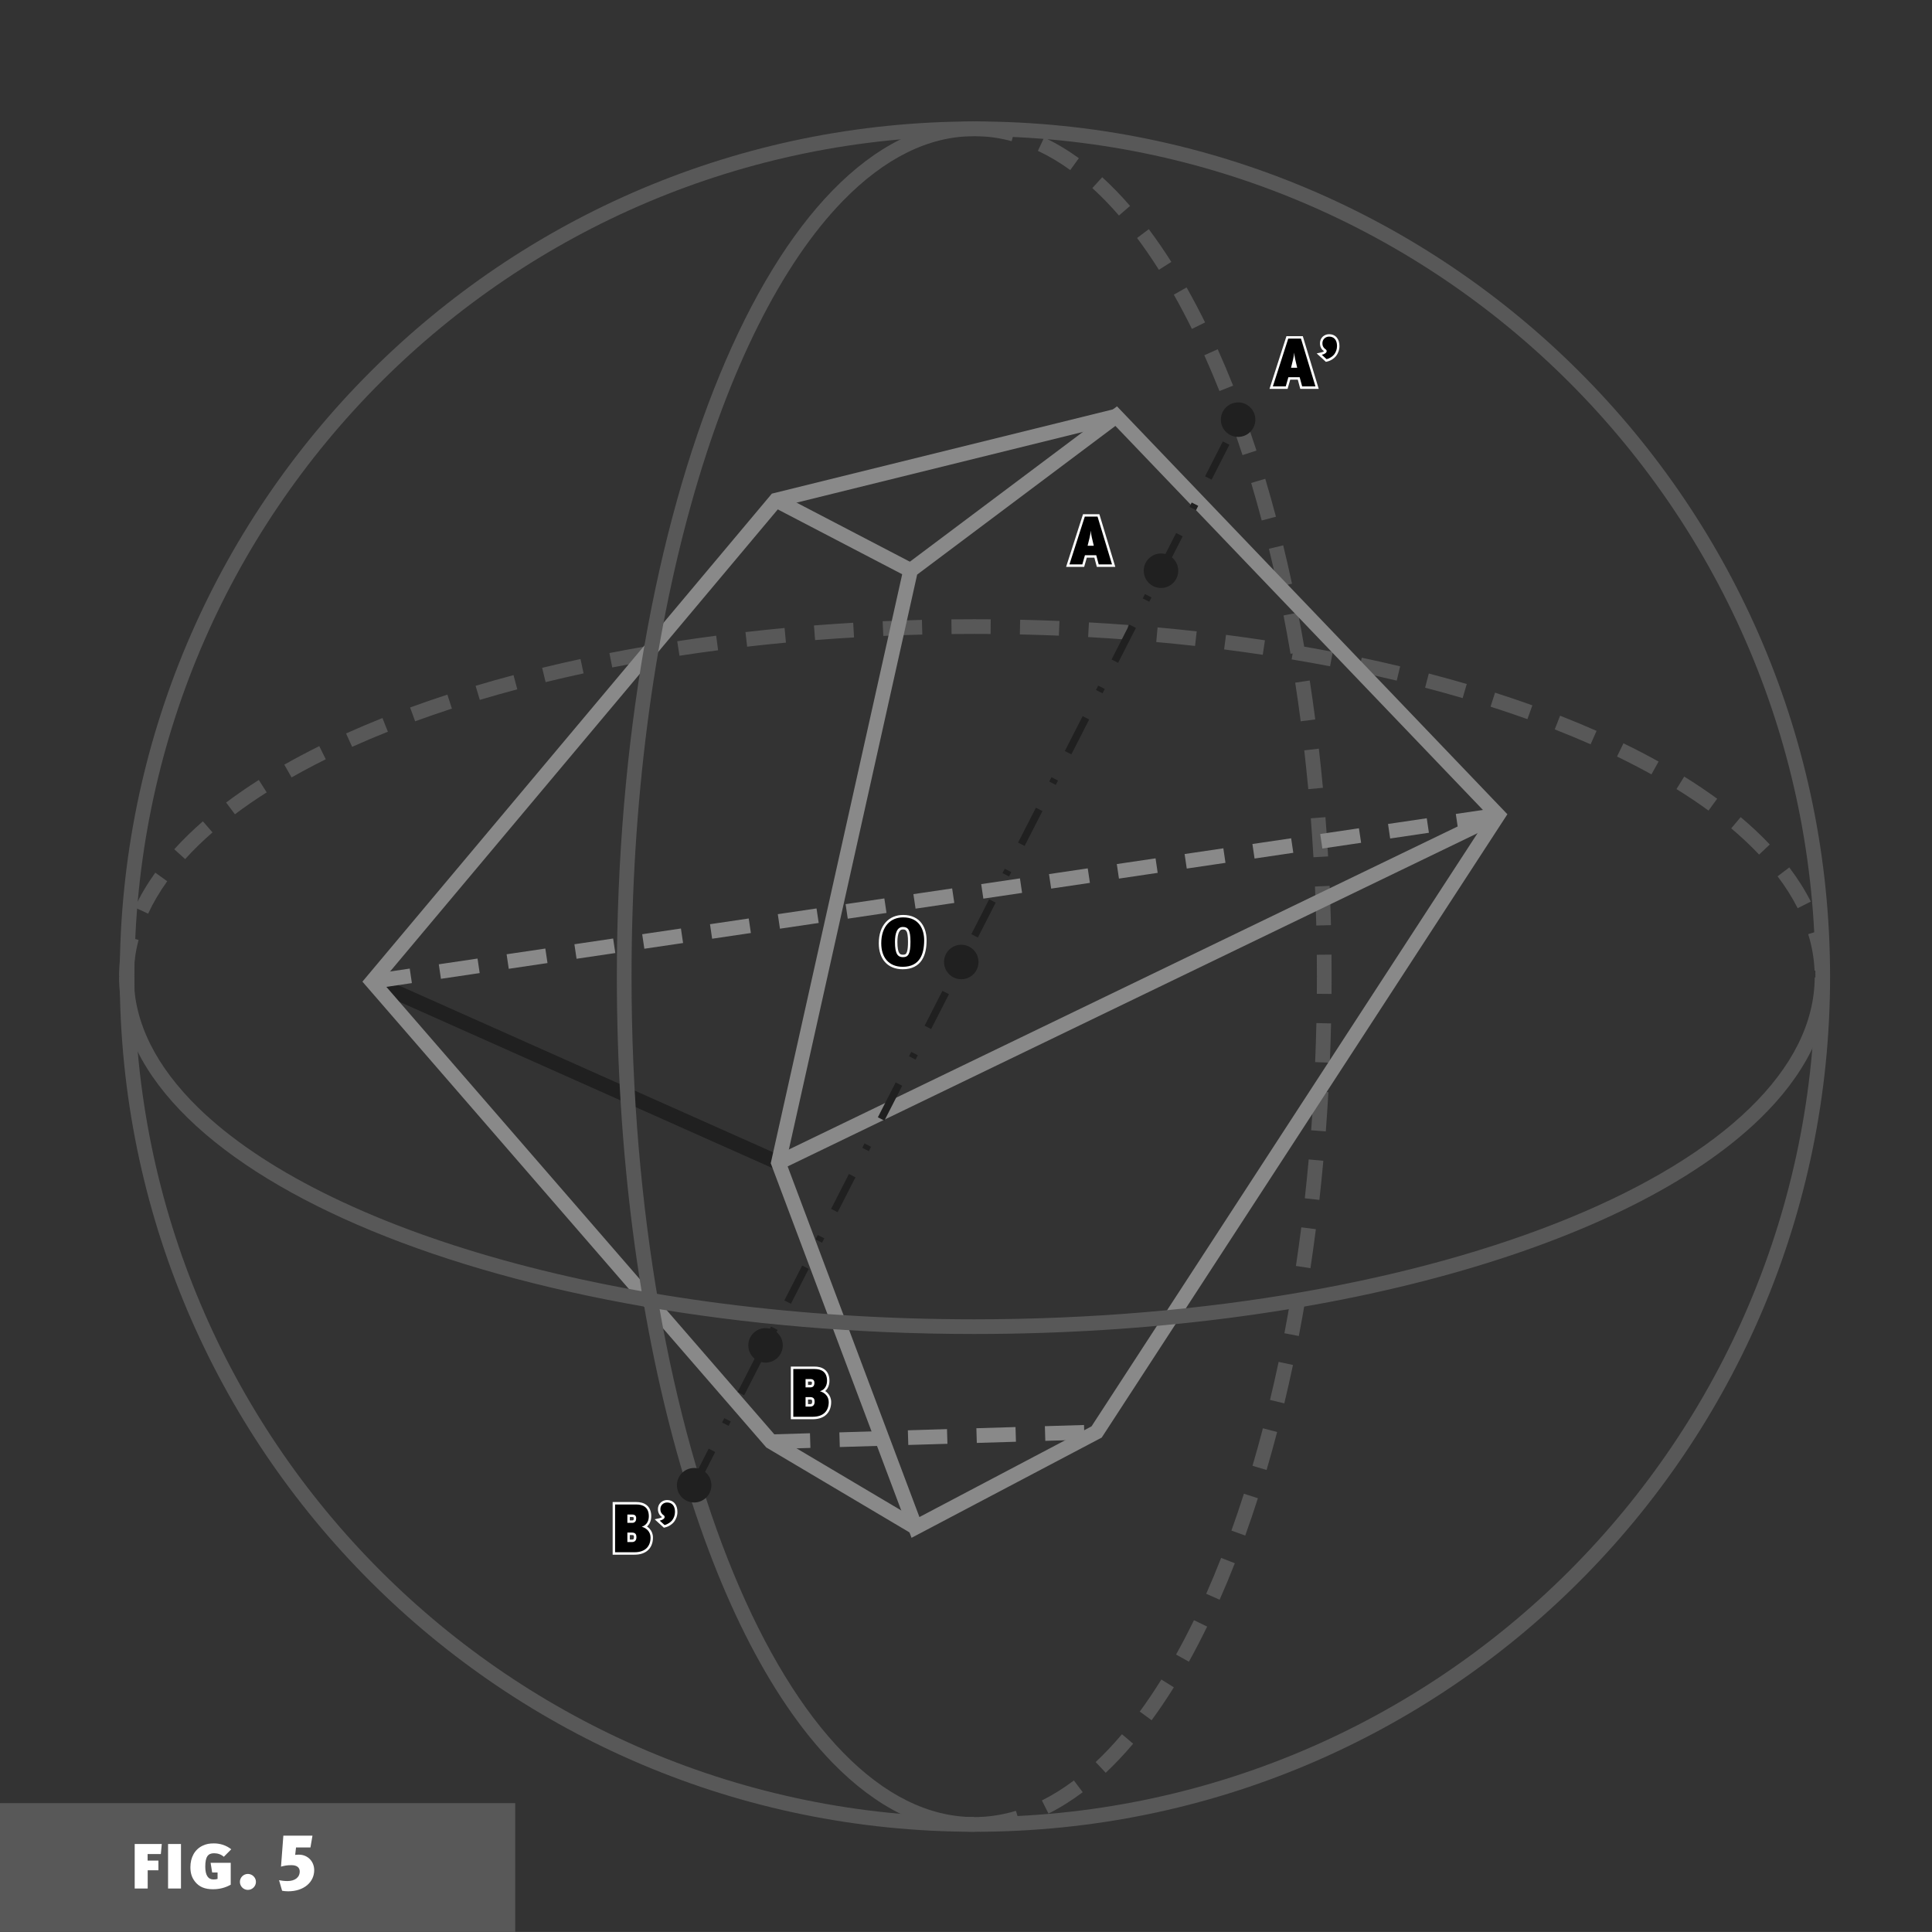 <?xml version="1.0" encoding="utf-8"?>
<!-- Generator: Adobe Illustrator 16.0.0, SVG Export Plug-In . SVG Version: 6.00 Build 0)  -->
<!DOCTYPE svg PUBLIC "-//W3C//DTD SVG 1.1//EN" "http://www.w3.org/Graphics/SVG/1.1/DTD/svg11.dtd">
<svg version="1.1" id="Layer_1" xmlns="http://www.w3.org/2000/svg" xmlns:xlink="http://www.w3.org/1999/xlink" x="0px" y="0px"
	 width="197.32px" height="197.316px" viewBox="0 0 197.32 197.316"
	 enable-background="new 0 0 197.32 197.316" xml:space="preserve">
<rect x="0" y="0" width="197.32" height="197.316" fill="#333333" stroke="none"/>
<g>
	<g>
		<path fill="#585858" d="M104.193,186.379c-1.344,0.406-2.715,0.643-4.105,0.693l-0.057-1.498
			c1.258-0.047,2.5-0.26,3.729-0.631L104.193,186.379z M110.58,183.041
			c-1.137,0.857-2.305,1.588-3.496,2.184l-0.67-1.342c1.104-0.553,2.193-1.232,3.266-2.039
			L110.58,183.041z M115.732,178.09c-0.91,1.076-1.846,2.068-2.803,2.967l-1.027-1.094
			c0.912-0.855,1.807-1.805,2.686-2.842L115.732,178.09z M119.887,172.33
			c-0.738,1.184-1.494,2.307-2.27,3.363l-1.209-0.887c0.752-1.025,1.486-2.115,2.203-3.27
			L119.887,172.33z M123.289,166.127c-0.604,1.242-1.225,2.439-1.863,3.586l-1.312-0.73
			c0.625-1.121,1.234-2.293,1.828-3.51L123.289,166.127z M126.115,159.658
			c-0.5,1.279-1.018,2.52-1.551,3.725l-1.371-0.607c0.523-1.184,1.033-2.406,1.525-3.664
			L126.115,159.658z M128.473,153.018c-0.416,1.299-0.848,2.572-1.295,3.812l-1.41-0.508
			c0.439-1.225,0.865-2.479,1.277-3.764L128.473,153.018z M130.436,146.254
			c-0.344,1.316-0.703,2.609-1.076,3.877l-1.439-0.424c0.369-1.254,0.725-2.531,1.064-3.834
			L130.436,146.254z M132.055,139.406c-0.281,1.326-0.576,2.635-0.885,3.922l-1.461-0.35
			c0.307-1.275,0.6-2.57,0.879-3.883L132.055,139.406z M133.365,132.494
			c-0.225,1.336-0.463,2.654-0.713,3.957l-1.473-0.285c0.248-1.289,0.482-2.596,0.705-3.92
			L133.365,132.494z M134.393,125.539c-0.172,1.342-0.357,2.668-0.553,3.98l-1.484-0.223
			c0.195-1.303,0.379-2.617,0.549-3.947L134.393,125.539z M135.156,118.553
			c-0.121,1.344-0.258,2.676-0.404,3.996l-1.49-0.166c0.146-1.311,0.279-2.633,0.4-3.967
			L135.156,118.553z M135.672,111.543c-0.076,1.348-0.164,2.684-0.264,4.008l-1.496-0.113
			c0.1-1.316,0.188-2.641,0.262-3.979L135.672,111.543z M135.945,104.524
			c-0.029,1.346-0.072,2.684-0.127,4.012l-1.498-0.061c0.053-1.32,0.096-2.648,0.127-3.986
			L135.945,104.524z M135.988,97.499C135.996,98.245,136,98.993,136,99.742
			c0,0.592-0.004,1.182-0.008,1.77l-1.5-0.012c0.004-0.584,0.008-1.17,0.008-1.758
			c0-0.743-0.004-1.487-0.012-2.229L135.988,97.499z M135.799,90.475
			c0.057,1.329,0.104,2.667,0.137,4.013l-1.5,0.037c-0.033-1.336-0.078-2.664-0.135-3.984
			L135.799,90.475z M135.371,83.46c0.104,1.326,0.195,2.662,0.273,4.008l-1.498,0.087
			c-0.078-1.336-0.168-2.661-0.271-3.978L135.371,83.46z M134.697,76.465
			c0.152,1.319,0.291,2.651,0.416,3.995l-1.494,0.14c-0.125-1.333-0.262-2.655-0.412-3.964
			L134.697,76.465z M133.768,69.497c0.201,1.312,0.389,2.638,0.562,3.978l-1.486,0.194
			c-0.174-1.329-0.359-2.645-0.561-3.945L133.768,69.497z M132.561,62.57
			c0.254,1.301,0.496,2.618,0.725,3.952l-1.479,0.253c-0.227-1.322-0.465-2.629-0.717-3.918
			L132.561,62.57z M131.057,55.697c0.312,1.285,0.613,2.592,0.898,3.92l-1.467,0.314
			c-0.283-1.314-0.58-2.607-0.889-3.881L131.057,55.697z M129.225,48.899
			c0.377,1.267,0.74,2.558,1.09,3.874l-1.451,0.385c-0.344-1.302-0.705-2.578-1.078-3.83
			L129.225,48.899z M127.016,42.208c0.451,1.24,0.889,2.509,1.311,3.809l-1.426,0.463
			c-0.418-1.283-0.848-2.535-1.295-3.758L127.016,42.208z M124.369,35.669
			c0.539,1.199,1.062,2.438,1.57,3.715l-1.393,0.554c-0.5-1.256-1.016-2.475-1.547-3.655
			L124.369,35.669z M121.189,29.356c0.646,1.142,1.277,2.334,1.889,3.573l-1.344,0.665
			c-0.602-1.215-1.219-2.382-1.85-3.499L121.189,29.356z M117.33,23.407
			c0.785,1.049,1.553,2.164,2.301,3.342l-1.27,0.804c-0.727-1.147-1.471-2.231-2.23-3.246
			L117.33,23.407z M112.572,18.101c0.973,0.885,1.92,1.862,2.844,2.93l-1.133,0.981
			c-0.889-1.026-1.797-1.961-2.721-2.802L112.572,18.101z M106.639,14.049
			c1.209,0.565,2.393,1.272,3.547,2.106l-0.879,1.215c-1.084-0.785-2.188-1.44-3.303-1.963
			L106.639,14.049z M99.588,12.404c1.396,0.008,2.775,0.201,4.129,0.567l-0.395,1.448
			c-1.23-0.334-2.479-0.508-3.742-0.516L99.588,12.404z"/>
	</g>
	<g>
		<path fill="#585858" d="M186.109,94.966c0.414,1.344,0.656,2.713,0.717,4.104l-1.5,0.063
			c-0.053-1.258-0.271-2.499-0.65-3.726L186.109,94.966z M182.744,88.594
			c0.861,1.136,1.598,2.298,2.197,3.488l-1.34,0.676c-0.555-1.101-1.24-2.188-2.053-3.258
			L182.744,88.594L182.744,88.594z M177.779,83.456c1.08,0.908,2.072,1.84,2.975,2.795l-1.092,1.029
			c-0.857-0.908-1.809-1.803-2.848-2.678L177.779,83.456z M172.014,79.314
			c1.184,0.734,2.307,1.488,3.365,2.262l-0.885,1.211c-1.025-0.749-2.115-1.482-3.271-2.198
			L172.014,79.314z M165.807,75.917c1.244,0.604,2.439,1.223,3.588,1.861l-0.729,1.311
			c-1.121-0.623-2.295-1.23-3.514-1.822L165.807,75.917z M159.336,73.097
			c1.277,0.5,2.52,1.016,3.725,1.549l-0.607,1.371c-1.184-0.521-2.404-1.029-3.664-1.522
			L159.336,73.097z M152.691,70.745c1.301,0.416,2.572,0.846,3.814,1.292L156,73.448
			c-1.225-0.438-2.48-0.864-3.766-1.274L152.691,70.745z M145.928,68.787
			c1.316,0.344,2.609,0.702,3.877,1.073l-0.422,1.439c-1.252-0.367-2.531-0.722-3.834-1.062
			L145.928,68.787z M139.078,67.172c1.328,0.281,2.637,0.575,3.922,0.883l-0.348,1.459
			c-1.273-0.305-2.57-0.596-3.885-0.874L139.078,67.172z M132.168,65.865
			c1.336,0.225,2.654,0.461,3.955,0.711l-0.281,1.474c-1.291-0.248-2.598-0.483-3.922-0.704
			L132.168,65.865z M125.213,64.84c1.34,0.172,2.666,0.356,3.979,0.554l-0.223,1.482
			c-1.301-0.195-2.617-0.378-3.947-0.548L125.213,64.84z M118.225,64.079
			c1.344,0.121,2.676,0.257,3.996,0.404l-0.166,1.489c-1.311-0.146-2.631-0.278-3.965-0.399
			L118.225,64.079z M111.217,63.568c1.344,0.074,2.68,0.162,4.006,0.263l-0.113,1.495
			c-1.314-0.1-2.641-0.187-3.977-0.26L111.217,63.568z M104.193,63.295
			c1.346,0.03,2.686,0.071,4.014,0.127l-0.061,1.499c-1.32-0.055-2.648-0.096-3.986-0.126
			L104.193,63.295z M97.169,63.257c0.774-0.009,1.551-0.013,2.331-0.013
			c0.562,0,1.123,0.002,1.684,0.007l-0.012,1.5c-0.557-0.005-1.113-0.007-1.672-0.007
			c-0.774,0-1.546,0.004-2.315,0.013L97.169,63.257z M90.146,63.448c1.329-0.057,2.666-0.104,4.013-0.137
			l0.037,1.498c-1.336,0.034-2.664,0.08-3.983,0.139L90.146,63.448z M83.132,63.879
			c1.325-0.104,2.661-0.196,4.006-0.274l0.088,1.498c-1.336,0.077-2.661,0.168-3.978,0.272
			L83.132,63.879z M76.136,64.556c1.319-0.152,2.651-0.291,3.995-0.418l0.14,1.494
			c-1.333,0.125-2.655,0.264-3.964,0.414L76.136,64.556z M69.168,65.49
			c1.312-0.201,2.638-0.391,3.978-0.566l0.195,1.488c-1.329,0.174-2.644,0.361-3.945,0.561
			L69.168,65.49z M62.241,66.698c1.301-0.254,2.619-0.496,3.953-0.726l0.254,1.479
			c-1.324,0.226-2.629,0.466-3.918,0.719L62.241,66.698z M55.37,68.207
			c1.285-0.313,2.592-0.614,3.918-0.899l0.316,1.465c-1.314,0.285-2.607,0.582-3.88,0.892
			L55.37,68.207z M48.573,70.045c1.267-0.379,2.558-0.743,3.873-1.093l0.385,1.449
			c-1.301,0.347-2.576,0.707-3.828,1.08L48.573,70.045z M41.884,72.257
			c1.237-0.452,2.508-0.891,3.808-1.312l0.463,1.426c-1.281,0.418-2.535,0.85-3.756,1.296
			L41.884,72.257z M35.346,74.909c1.2-0.54,2.438-1.065,3.714-1.574l0.556,1.395
			c-1.256,0.5-2.475,1.017-3.653,1.547L35.346,74.909z M29.038,78.097
			c1.141-0.648,2.332-1.279,3.57-1.894l0.666,1.344c-1.215,0.603-2.381,1.22-3.496,1.854
			L29.038,78.097z M23.094,81.965c1.047-0.788,2.161-1.556,3.339-2.305l0.805,1.266
			c-1.147,0.729-2.229,1.476-3.243,2.238L23.094,81.965z M17.798,86.736
			c0.881-0.974,1.857-1.926,2.922-2.853l0.985,1.131c-1.024,0.892-1.957,1.802-2.795,2.728
			L17.798,86.736z M13.767,92.685c0.561-1.213,1.262-2.399,2.093-3.557l1.218,0.875
			c-0.781,1.088-1.432,2.193-1.95,3.311L13.767,92.685z M12.159,99.744
			c0-1.397,0.185-2.777,0.545-4.132l1.449,0.386c-0.327,1.233-0.494,2.481-0.494,3.746H12.159z"/>
	</g>
	<g>
		<polyline fill="#202020" points="38.305,99.565 79.805,118.065 79.194,119.436 37.694,100.936 		"/>
	</g>
	<g>
		<polygon fill="#898989" points="93,58.251 93.732,58.413 80.281,118.696 93.903,154.94 111.479,145.678 
			152.047,83.34 113.918,43.5 93.45,58.851 93,58.251 93.732,58.413 93,58.251 
			92.549,57.652 114.082,41.502 153.953,83.161 112.521,146.823 93.097,157.061 78.719,118.805 
			92.329,57.818 92.549,57.652 		"/>
	</g>
	<g>
		<polygon fill="#898989" points="93.118,156.645 78.263,147.834 37.014,100.258 78.833,50.415 113.82,41.773 
			114.18,43.23 79.667,51.753 38.985,100.242 79.237,146.668 93.882,155.356 		"/>
	</g>
	<g>
		<polyline fill="#898989" points="79.596,50.419 93.346,57.586 92.654,58.916 78.904,51.749 		"/>
	</g>
	<g>
		<polyline fill="#898989" points="79.174,118.074 152.674,82.575 153.326,83.927 79.826,119.426 		"/>
	</g>
	<g>
		<path fill="#898989" d="M148.686,83.13l3.957-0.584l0.219,1.482l-3.957,0.586L148.686,83.13z
			 M141.762,84.154l3.957-0.584l0.219,1.483l-3.957,0.585L141.762,84.154z M134.836,85.178l3.957-0.585
			l0.221,1.484l-3.957,0.584L134.836,85.178z M127.912,86.2l3.957-0.584l0.219,1.483l-3.957,0.585
			L127.912,86.2z M120.986,87.225l3.957-0.585l0.219,1.484l-3.955,0.585L120.986,87.225z
			 M114.062,88.249l3.957-0.585l0.219,1.483l-3.957,0.586L114.062,88.249z M107.137,89.273l3.957-0.586
			l0.221,1.484l-3.957,0.585L107.137,89.273z M100.213,90.296l3.957-0.585l0.219,1.483l-3.957,0.586
			L100.213,90.296z M93.288,91.32l3.957-0.584l0.22,1.483l-3.957,0.585L93.288,91.32z M86.364,92.343
			l3.957-0.585l0.22,1.483l-3.957,0.586L86.364,92.343z M79.438,93.366l3.957-0.584l0.221,1.483
			l-3.957,0.585L79.438,93.366z M72.514,94.391l3.957-0.585l0.219,1.484l-3.957,0.585L72.514,94.391z
			 M65.589,95.414l3.957-0.585l0.219,1.484l-3.957,0.584L65.589,95.414z M58.665,96.439l3.957-0.586
			l0.22,1.484l-3.957,0.585L58.665,96.439z M51.741,97.462l3.955-0.585l0.221,1.483l-3.957,0.586
			L51.741,97.462z M44.815,98.486l3.957-0.586l0.219,1.483l-3.957,0.586L44.815,98.486z M37.89,99.508
			l3.957-0.584l0.22,1.482l-3.957,0.586L37.89,99.508z"/>
	</g>
	<g>
		<path fill="#898989" d="M106.715,145.658l3.998-0.119l0.045,1.498l-3.998,0.121L106.715,145.658z
			 M99.719,145.869l3.998-0.121l0.045,1.5l-3.998,0.121L99.719,145.869z M92.721,146.08l3.998-0.121
			l0.045,1.5l-3.998,0.119L92.721,146.08z M85.725,146.291l3.997-0.121l0.046,1.5l-3.998,0.119
			L85.725,146.291z M78.727,146.5l3.998-0.119l0.045,1.498l-3.998,0.121L78.727,146.5z"/>
	</g>
	<g>
		<path fill="#202020" d="M99.936,98.251c0,0.972-0.787,1.761-1.76,1.761
			c-0.972,0-1.76-0.789-1.76-1.761c0-0.973,0.788-1.762,1.76-1.762
			C99.149,96.49,99.936,97.279,99.936,98.251"/>
	</g>
	<g>
		<path fill="#202020" d="M128.213,42.86c0,0.973-0.789,1.761-1.762,1.761
			c-0.971,0-1.76-0.788-1.76-1.761c0-0.972,0.789-1.761,1.76-1.761
			C127.424,41.099,128.213,41.888,128.213,42.86"/>
	</g>
	<g>
		<path fill="#202020" d="M120.336,58.289c0,0.974-0.789,1.761-1.762,1.761
			c-0.971,0-1.76-0.787-1.76-1.761c0-0.972,0.789-1.761,1.76-1.761
			C119.547,56.529,120.336,57.318,120.336,58.289"/>
	</g>
	<g>
		<path fill="#585858" d="M186.16,99.744h0.75c-0.002,48.236-39.104,87.34-87.34,87.34
			c-48.238,0-87.34-39.104-87.34-87.34c0-48.237,39.103-87.341,87.34-87.341
			c48.236,0,87.338,39.104,87.34,87.341H186.16h-0.75c0-23.707-9.607-45.162-25.143-60.698
			c-15.535-15.535-36.992-25.143-60.697-25.143c-23.707,0-45.162,9.607-60.699,25.143
			c-15.534,15.536-25.142,36.991-25.142,60.698c0,23.705,9.607,45.16,25.142,60.697
			c15.537,15.535,36.992,25.143,60.699,25.143c23.705,0,45.162-9.607,60.697-25.143
			c15.535-15.537,25.143-36.992,25.143-60.697H186.16z"/>
	</g>
	<g>
		<path fill="#585858" d="M99.5,187.084c-5.193,0-10.087-2.555-14.453-7.031
			c-6.553-6.721-12.033-17.797-15.914-31.695c-3.877-13.896-6.133-30.617-6.133-48.615
			c0.002-23.995,4.01-45.721,10.527-61.514c3.262-7.896,7.148-14.313,11.52-18.794
			c4.365-4.476,9.26-7.031,14.453-7.031h0.084v1.5H99.5c-4.679,0-9.189,2.291-13.378,6.578
			c-6.279,6.424-11.715,17.307-15.543,31.051c-3.834,13.742-6.078,30.34-6.078,48.21
			c-0.002,23.828,3.992,45.396,10.414,60.943c3.207,7.773,7.023,14.037,11.207,18.32
			c4.189,4.287,8.699,6.578,13.378,6.578V187.084L99.5,187.084z"/>
	</g>
	<g>
		<path fill="#585858" d="M186.84,99.832c-0.027,5.182-2.602,10.064-7.088,14.42
			c-6.736,6.537-17.811,12.004-31.697,15.875c-13.885,3.865-30.584,6.115-48.555,6.117
			c-23.996-0.002-45.723-4.012-61.515-10.529c-7.896-3.262-14.315-7.148-18.795-11.52
			c-4.476-4.363-7.031-9.26-7.031-14.451h1.5c0,4.678,2.291,9.188,6.579,13.379
			c6.423,6.277,17.308,11.713,31.05,15.543c13.743,3.834,30.342,6.078,48.212,6.078
			c23.793,0.002,45.334-3.982,60.877-10.389c7.77-3.199,14.037-7.006,18.33-11.18
			c4.299-4.182,6.607-8.682,6.633-13.352L186.84,99.832z"/>
	</g>
	<g>
		<path fill="#202020" d="M123.076,48.649l1.818-3.563l0.668,0.342l-1.818,3.562L123.076,48.649z
			 M121.484,51.766l0.227-0.444l0.668,0.34l-0.227,0.445L121.484,51.766z M118.301,58.001l1.82-3.563
			l0.668,0.341l-1.82,3.563L118.301,58.001z M116.711,61.118l0.227-0.445l0.668,0.341l-0.227,0.444
			L116.711,61.118z M113.527,67.353l1.818-3.562l0.668,0.341l-1.818,3.563L113.527,67.353z
			 M111.936,70.47l0.229-0.445l0.668,0.342l-0.229,0.444L111.936,70.47z M108.754,76.704l1.818-3.562
			l0.668,0.341l-1.818,3.563L108.754,76.704z M107.162,79.822l0.227-0.445l0.668,0.342l-0.227,0.445
			L107.162,79.822z M103.979,86.057l1.82-3.563l0.668,0.342l-1.82,3.562L103.979,86.057z
			 M102.389,89.174l0.227-0.445l0.668,0.341l-0.227,0.445L102.389,89.174z M99.205,95.409l1.818-3.563
			l0.668,0.341l-1.818,3.562L99.205,95.409z M97.614,98.526l0.228-0.446l0.668,0.342l-0.227,0.445
			L97.614,98.526z M94.432,104.76l1.818-3.562l0.668,0.34l-1.818,3.562L94.432,104.76z M92.84,107.877
			l0.227-0.445l0.668,0.34l-0.227,0.447L92.84,107.877z M89.658,114.112l1.819-3.562l0.668,0.342
			l-1.819,3.561L89.658,114.112z M88.067,117.229l0.227-0.445l0.668,0.34l-0.227,0.447L88.067,117.229
			z M84.883,123.463l1.819-3.562l0.668,0.342l-1.819,3.562L84.883,123.463z M83.292,126.58l0.228-0.445
			l0.668,0.342l-0.228,0.445L83.292,126.58z M80.11,132.815l1.818-3.562l0.668,0.342l-1.818,3.562
			L80.11,132.815z M78.518,135.932l0.228-0.445l0.668,0.342l-0.228,0.445L78.518,135.932z
			 M75.335,142.166l1.819-3.562l0.668,0.342l-1.819,3.562L75.335,142.166z M73.745,145.283l0.227-0.443
			l0.668,0.34l-0.227,0.445L73.745,145.283z M70.561,151.52l1.819-3.564l0.668,0.342l-1.819,3.562
			L70.561,151.52z"/>
	</g>
	<g>
		<path fill="#202020" d="M72.656,151.69c0,0.973-0.788,1.762-1.76,1.762
			c-0.974,0-1.761-0.789-1.761-1.762s0.787-1.762,1.761-1.762
			C71.868,149.928,72.656,150.717,72.656,151.69"/>
	</g>
	<g>
		<path fill="#202020" d="M79.948,137.405c0,0.973-0.787,1.762-1.76,1.762s-1.761-0.789-1.761-1.762
			s0.788-1.762,1.761-1.762S79.948,136.432,79.948,137.405"/>
	</g>
</g>
<g>
	<rect x="0.001" y="184.162" fill="#585858" width="52.618" height="13.154"/>
	<path fill="#FFFFFF" d="M32.09,191.006c0-0.896-0.663-1.584-1.559-1.584c-0.191,0-0.279,0.008-0.384,0.023
		l0.088-0.76h1.472l0.207-1.207h-2.974l-0.24,3.166c0.376-0.104,0.64-0.15,1.063-0.15
		c0.56,0,0.848,0.238,0.848,0.646c0,0.6-0.488,0.977-1.256,0.977
		c-0.295,0-0.639-0.041-0.855-0.088l0.312,1.078c0.184,0.033,0.352,0.057,0.615,0.057
		C31.059,193.164,32.09,192.213,32.09,191.006z M26.14,192.198c0-0.441-0.376-0.809-0.824-0.809
		s-0.815,0.367-0.815,0.809c0,0.455,0.368,0.822,0.815,0.822S26.14,192.653,26.14,192.198z
		 M23.619,188.871c-0.52-0.408-1.127-0.6-1.775-0.6c-0.448,0-0.768,0.055-1.143,0.23
		c-0.832,0.393-1.255,1.225-1.255,2.191c0,0.615,0.136,1.055,0.472,1.486
		c0.424,0.537,1.007,0.775,1.831,0.775c0.64,0,1.223-0.135,1.815-0.463v-2.238h-2.055l0.16,0.99
		h0.552v0.656c-0.12,0.041-0.264,0.057-0.416,0.057c-0.552,0-0.84-0.432-0.84-1.312
		c0-0.99,0.264-1.367,0.896-1.367c0.368,0,0.72,0.113,1,0.361L23.619,188.871z M18.484,192.877
		v-4.543h-1.319v4.543H18.484z M16.523,188.334h-2.766v4.543h1.327v-1.863h1.095v-0.984h-1.103v-0.672
		h1.351L16.523,188.334z"/>
</g>
<path fill="#FFFFFF" d="M64.976,155.071h0.25c-0.001,0.16-0.03,0.33-0.142,0.477
	c-0.109,0.15-0.309,0.24-0.514,0.236h-0.498h-0.25v-1.098v-0.25h0.733c0.181,0,0.358,0.041,0.492,0.166
	c0.134,0.127,0.179,0.305,0.178,0.469H64.976h-0.25l-0.022-0.105c-0.002-0.004-0.035-0.029-0.147-0.029
	h-0.233v0.348h0.248c0.094-0.004,0.098-0.021,0.116-0.039c0.017-0.02,0.04-0.08,0.039-0.174
	H64.976z M64.997,156.989h0.25c0,0.186-0.039,0.371-0.162,0.523c-0.123,0.154-0.326,0.234-0.535,0.23
	h-0.477h-0.25v-1.215v-0.25h0.713c0.234-0.004,0.446,0.074,0.57,0.232
	c0.123,0.158,0.141,0.334,0.141,0.479H64.997h-0.25c0.002-0.098-0.02-0.154-0.031-0.166
	c-0.011-0.012-0.029-0.043-0.18-0.045h-0.213v0.465h0.227c0.106-0.002,0.127-0.023,0.148-0.047
	c0.021-0.025,0.05-0.092,0.049-0.207H64.997z M66.439,157.031h-0.25
	c-0.001-0.457-0.314-0.746-0.71-0.857l-0.82-0.217l0.807-0.264
	c0.216-0.07,0.339-0.184,0.425-0.328c0.085-0.143,0.124-0.324,0.124-0.512
	c-0.004-0.396-0.117-0.604-0.283-0.74s-0.428-0.207-0.748-0.207H63.071v4.379h1.73
	c0.512,0,0.848-0.139,1.061-0.348s0.326-0.51,0.327-0.906H66.439h0.25
	c0.001,0.49-0.147,0.943-0.477,1.264c-0.327,0.322-0.812,0.492-1.411,0.49H62.571v-5.379h2.412
	c0.387,0.002,0.766,0.08,1.062,0.318c0.299,0.238,0.473,0.631,0.469,1.129
	c0,0.254-0.052,0.523-0.193,0.766c-0.139,0.242-0.377,0.447-0.701,0.551l-0.076-0.238l0.063-0.242
	c0.557,0.143,1.083,0.621,1.082,1.342H66.439z"/>
<path fill="#FFFFFF" d="M68.938,154.406h-0.25c0-0.258-0.065-0.434-0.154-0.539
	c-0.09-0.104-0.207-0.16-0.4-0.164c-0.26,0.006-0.434,0.178-0.437,0.416
	c0.008,0.188,0.011,0.219,0.127,0.352l-0.181,0.174l0.177-0.178l0.157,0.127
	c0.08,0.059,0.164,0.217,0.154,0.352c-0.004,0.184-0.109,0.314-0.229,0.406
	c-0.124,0.094-0.279,0.16-0.465,0.201l-0.055-0.244l0.17-0.184l0.489,0.447l-0.169,0.184
	l-0.055-0.242c0.264-0.057,0.531-0.26,0.63-0.389l0.195,0.156l-0.199-0.152
	c0.146-0.193,0.243-0.43,0.243-0.723H68.938h0.25c0,0.406-0.141,0.758-0.345,1.025l-0.002,0.004
	l-0.002,0.002c-0.181,0.221-0.501,0.465-0.909,0.562l-0.128,0.029l-0.587-0.535l-0.354-0.324
	l0.469-0.105c0.13-0.027,0.223-0.074,0.27-0.109l0.036-0.037l0.043,0.027h-0.047l0.004-0.027
	l0.043,0.027h-0.047v-0.01l0.07-0.014l-0.059,0.043l-0.012-0.029l0.07-0.014l-0.059,0.043
	l0.046-0.033l-0.04,0.039l-0.006-0.006l0.046-0.033l-0.04,0.039l-0.049-0.037l-0.134-0.113
	l-0.002-0.002l-0.002-0.002c-0.206-0.203-0.272-0.465-0.266-0.697
	c-0.001-0.256,0.104-0.49,0.275-0.654s0.406-0.262,0.661-0.262c0.31-0.002,0.596,0.119,0.782,0.342
	s0.272,0.523,0.272,0.861H68.938z"/>
<path d="M68.939,154.405c0-0.596-0.302-0.953-0.806-0.953c-0.385,0-0.686,0.287-0.686,0.666
	c0,0.209,0.035,0.355,0.195,0.525c0.133,0.133,0.238,0.133,0.238,0.301
	c0,0.139-0.182,0.293-0.497,0.363l0.49,0.449c0.336-0.078,0.63-0.301,0.771-0.477
	C68.82,155.049,68.939,154.754,68.939,154.405z M64.977,155.069c0,0.252-0.104,0.463-0.406,0.463
	h-0.496v-0.848h0.482C64.852,154.684,64.977,154.817,64.977,155.069z M64.999,156.989
	c0,0.301-0.133,0.504-0.448,0.504h-0.476v-0.967h0.461C64.921,156.526,64.999,156.742,64.999,156.989z
	 M66.442,157.03c0-0.588-0.421-0.973-0.896-1.1c0.539-0.174,0.721-0.637,0.721-1.078
	c0-0.896-0.574-1.197-1.281-1.197H62.821v4.881h1.981C65.916,158.535,66.442,157.92,66.442,157.03z"/>
<path fill="#FFFFFF" d="M83.176,141.235h0.25c0,0.158-0.03,0.328-0.141,0.477
	c-0.11,0.15-0.309,0.24-0.516,0.234h-0.496h-0.25v-1.096v-0.25h0.732c0.182,0,0.358,0.041,0.492,0.166
	c0.135,0.127,0.18,0.305,0.178,0.469H83.176h-0.25l-0.021-0.105c-0.002-0.004-0.035-0.029-0.148-0.029
	h-0.232v0.346h0.246c0.095-0.004,0.1-0.02,0.117-0.037c0.018-0.02,0.04-0.082,0.039-0.174
	H83.176z M83.198,143.153h0.25c-0.001,0.186-0.039,0.371-0.163,0.523
	c-0.124,0.154-0.327,0.234-0.535,0.23h-0.476h-0.25v-1.217v-0.25h0.711
	c0.234-0.002,0.447,0.074,0.572,0.234c0.121,0.158,0.139,0.332,0.141,0.479H83.198h-0.25
	c0.001-0.1-0.021-0.156-0.033-0.168c-0.01-0.01-0.029-0.041-0.18-0.045h-0.211v0.467h0.226
	c0.106-0.004,0.127-0.025,0.149-0.049c0.021-0.023,0.049-0.09,0.049-0.205H83.198z M84.639,143.194
	h-0.25c0-0.455-0.314-0.746-0.71-0.857l-0.821-0.217l0.809-0.262
	c0.215-0.072,0.338-0.184,0.424-0.328c0.084-0.143,0.125-0.326,0.124-0.512
	c-0.003-0.398-0.117-0.604-0.282-0.74c-0.167-0.137-0.429-0.207-0.748-0.207h-1.914v4.379h1.731
	c0.513-0.002,0.849-0.139,1.062-0.348s0.325-0.51,0.326-0.908H84.639h0.25
	c0.002,0.492-0.148,0.943-0.477,1.266s-0.811,0.492-1.411,0.49h-2.231v-5.379h2.414
	c0.387,0,0.766,0.08,1.062,0.318c0.299,0.238,0.471,0.631,0.468,1.129
	c0,0.254-0.052,0.523-0.192,0.766c-0.141,0.24-0.377,0.447-0.701,0.549l-0.078-0.236l0.064-0.242
	c0.557,0.141,1.083,0.621,1.082,1.34H84.639z"/>
<path d="M83.178,141.233c0,0.252-0.105,0.463-0.406,0.463h-0.498v-0.848h0.484
	C83.051,140.848,83.178,140.981,83.178,141.233z M83.199,143.153c0,0.301-0.133,0.504-0.448,0.504
	h-0.477v-0.967h0.463C83.122,142.69,83.199,142.906,83.199,143.153z M84.641,143.194
	c0-0.588-0.42-0.973-0.896-1.1c0.539-0.176,0.722-0.637,0.722-1.078
	c0-0.896-0.574-1.197-1.281-1.197h-2.165v4.881h1.982C84.116,144.699,84.641,144.082,84.641,143.194z"/>
<path fill="#FFFFFF" d="M92.986,96.189h0.249c-0.002,0.643-0.051,1.061-0.21,1.371
	c-0.08,0.154-0.2,0.279-0.345,0.352s-0.301,0.096-0.457,0.096c-0.303,0.01-0.639-0.115-0.818-0.432
	c-0.181-0.307-0.249-0.73-0.251-1.373c0.001-0.486,0.058-0.898,0.216-1.222
	c0.148-0.324,0.461-0.562,0.839-0.554c0.157,0,0.312,0.021,0.456,0.089
	c0.223,0.103,0.378,0.317,0.457,0.587c0.082,0.271,0.113,0.617,0.113,1.086H92.986h-0.25
	c0.003-0.593-0.066-0.941-0.155-1.09l-0.131-0.131C92.399,94.943,92.321,94.927,92.209,94.927
	c-0.189,0.008-0.278,0.068-0.391,0.274c-0.104,0.206-0.165,0.558-0.164,1.001
	c-0.003,0.604,0.079,0.957,0.179,1.116c0.101,0.149,0.174,0.179,0.391,0.188
	c0.109,0,0.182-0.017,0.229-0.041c0.068-0.037,0.13-0.097,0.191-0.299
	c0.058-0.199,0.093-0.52,0.092-0.979H92.986L92.986,96.189z M94.385,96.034h-0.25
	c0.002-0.498-0.115-1.034-0.4-1.423c-0.287-0.388-0.725-0.66-1.491-0.665
	c-0.587,0.002-1.067,0.202-1.417,0.59c-0.349,0.388-0.572,0.982-0.573,1.807
	c0.001,0.688,0.185,1.223,0.505,1.582c0.322,0.359,0.79,0.566,1.443,0.568
	c0.811-0.006,1.248-0.284,1.536-0.716c0.287-0.435,0.399-1.067,0.397-1.743H94.385h0.25
	c-0.001,0.726-0.109,1.447-0.479,2.017c-0.367,0.573-1.023,0.949-1.955,0.942
	c-0.761,0.003-1.393-0.258-1.816-0.734s-0.632-1.142-0.632-1.916
	c-0.001-0.912,0.251-1.641,0.701-2.141c0.448-0.502,1.087-0.758,1.789-0.756
	c0.892-0.004,1.526,0.356,1.896,0.871c0.371,0.512,0.496,1.146,0.496,1.717H94.385z"/>
<path d="M92.987,96.188c0,1.253-0.23,1.569-0.763,1.569c-0.519,0-0.819-0.309-0.819-1.556
	c0-0.931,0.238-1.526,0.805-1.526C92.749,94.675,92.987,94.969,92.987,96.188z M94.388,96.033
	c0-1.071-0.483-2.339-2.144-2.339c-1.289,0-2.24,0.91-2.24,2.646c0,1.465,0.783,2.402,2.199,2.402
	C93.947,98.743,94.388,97.435,94.388,96.033z"/>
<path fill="#FFFFFF" d="M111.709,55.74v0.25h-0.629h-0.318l0.271-1.107l0.242,0.06l-0.244-0.055
	c0.07-0.311,0.117-0.557,0.129-0.713l0.498,0.009c0.006,0.161,0.041,0.429,0.084,0.608l0.211,0.891
	l0.072,0.308h-0.316V55.74l-0.242,0.058l-0.211-0.889c-0.053-0.225-0.088-0.503-0.098-0.706
	l0.25-0.01l0.25,0.019c-0.016,0.209-0.068,0.465-0.139,0.785v0.002l-0.121,0.491h0.311V55.74
	l-0.242,0.058L111.709,55.74z M113.572,57.645l-0.24,0.072l-1.422-4.702h-0.936l-1.406,4.38h0.783
	l0.215-0.757l0.051-0.182h1.537l0.252,0.938h1.166V57.645l-0.24,0.072L113.572,57.645v0.25h-1.551
	l-0.252-0.938h-0.773l-0.215,0.756l-0.051,0.183h-1.848l1.729-5.38h1.67l1.627,5.38h-0.336V57.645
	z"/>
<path d="M111.711,55.739h-0.631l0.197-0.799c0.07-0.314,0.119-0.566,0.133-0.749
	c0.008,0.183,0.041,0.455,0.092,0.658L111.711,55.739z M113.574,57.645l-1.479-4.882h-1.303
	l-1.568,4.882h1.316l0.268-0.938h1.154l0.252,0.938H113.574z"/>
<path fill="#FFFFFF" d="M132.486,37.56v0.25h-0.631h-0.318l0.271-1.107l0.244,0.06l-0.244-0.054
	c0.068-0.312,0.115-0.559,0.127-0.715l0.498,0.01c0.006,0.161,0.041,0.43,0.086,0.609
	l0.209,0.891l0.072,0.307h-0.314V37.56l-0.244,0.058l-0.209-0.89
	c-0.055-0.225-0.09-0.502-0.098-0.705l0.25-0.01l0.248,0.02c-0.016,0.207-0.066,0.465-0.139,0.783
	v0.004l-0.121,0.49h0.312V37.56l-0.244,0.058L132.486,37.56z M134.348,39.464l-0.238,0.072
	l-1.424-4.701h-0.934l-1.408,4.379h0.783l0.215-0.756l0.053-0.182h1.535l0.252,0.938h1.166V39.464
	l-0.238,0.072L134.348,39.464v0.25h-1.549l-0.252-0.938h-0.775l-0.215,0.756l-0.051,0.182h-1.848
	l1.729-5.379h1.67l1.627,5.379h-0.336V39.464z"/>
<path fill="#FFFFFF" d="M136.553,35.334h-0.25c0-0.257-0.064-0.433-0.154-0.538
	c-0.09-0.104-0.207-0.162-0.4-0.164c-0.26,0.005-0.434,0.177-0.436,0.415
	c0.008,0.188,0.01,0.22,0.125,0.353l-0.18,0.172l0.176-0.176l0.158,0.126
	c0.08,0.058,0.164,0.218,0.154,0.351c-0.004,0.185-0.109,0.316-0.229,0.408
	c-0.123,0.093-0.279,0.158-0.465,0.201l-0.055-0.244l0.17-0.186l0.49,0.449l-0.17,0.184
	l-0.055-0.244c0.264-0.056,0.531-0.259,0.629-0.388l0.195,0.156l-0.199-0.151
	c0.146-0.193,0.244-0.432,0.244-0.724H136.553h0.25c0,0.407-0.141,0.758-0.346,1.026l-0.002,0.002
	l-0.002,0.002c-0.18,0.222-0.5,0.467-0.908,0.564l-0.129,0.029l-0.586-0.537l-0.355-0.324l0.471-0.104
	c0.129-0.029,0.223-0.074,0.268-0.111l0.037-0.035l0.043,0.026l-0.047-0.001l0.004-0.025
	l0.043,0.026l-0.047-0.001V35.864l0.07-0.014l-0.059,0.042l-0.012-0.028l0.07-0.014l-0.059,0.042
	l0.045-0.032l-0.039,0.038l-0.006-0.006l0.045-0.032l-0.039,0.038l-0.049-0.036l-0.135-0.113
	l-0.002-0.002l-0.002-0.002c-0.205-0.204-0.271-0.467-0.264-0.698
	c-0.002-0.256,0.104-0.49,0.273-0.654c0.172-0.165,0.406-0.261,0.662-0.261
	c0.309-0.002,0.596,0.117,0.781,0.342c0.188,0.223,0.273,0.521,0.273,0.86H136.553z"/>
<path d="M136.553,35.331c0-0.595-0.301-0.952-0.805-0.952c-0.385,0-0.686,0.287-0.686,0.665
	c0,0.211,0.035,0.357,0.195,0.525c0.133,0.133,0.238,0.133,0.238,0.301
	c0,0.141-0.182,0.295-0.498,0.365l0.49,0.447c0.338-0.076,0.631-0.301,0.771-0.476
	C136.436,35.976,136.553,35.682,136.553,35.331z M132.486,37.559h-0.629l0.195-0.798
	c0.07-0.315,0.119-0.568,0.133-0.75c0.008,0.182,0.043,0.455,0.092,0.658L132.486,37.559z
	 M134.35,39.464l-1.477-4.882h-1.303L130,39.464h1.318l0.266-0.938h1.154l0.254,0.938H134.35z"/>
</svg>
